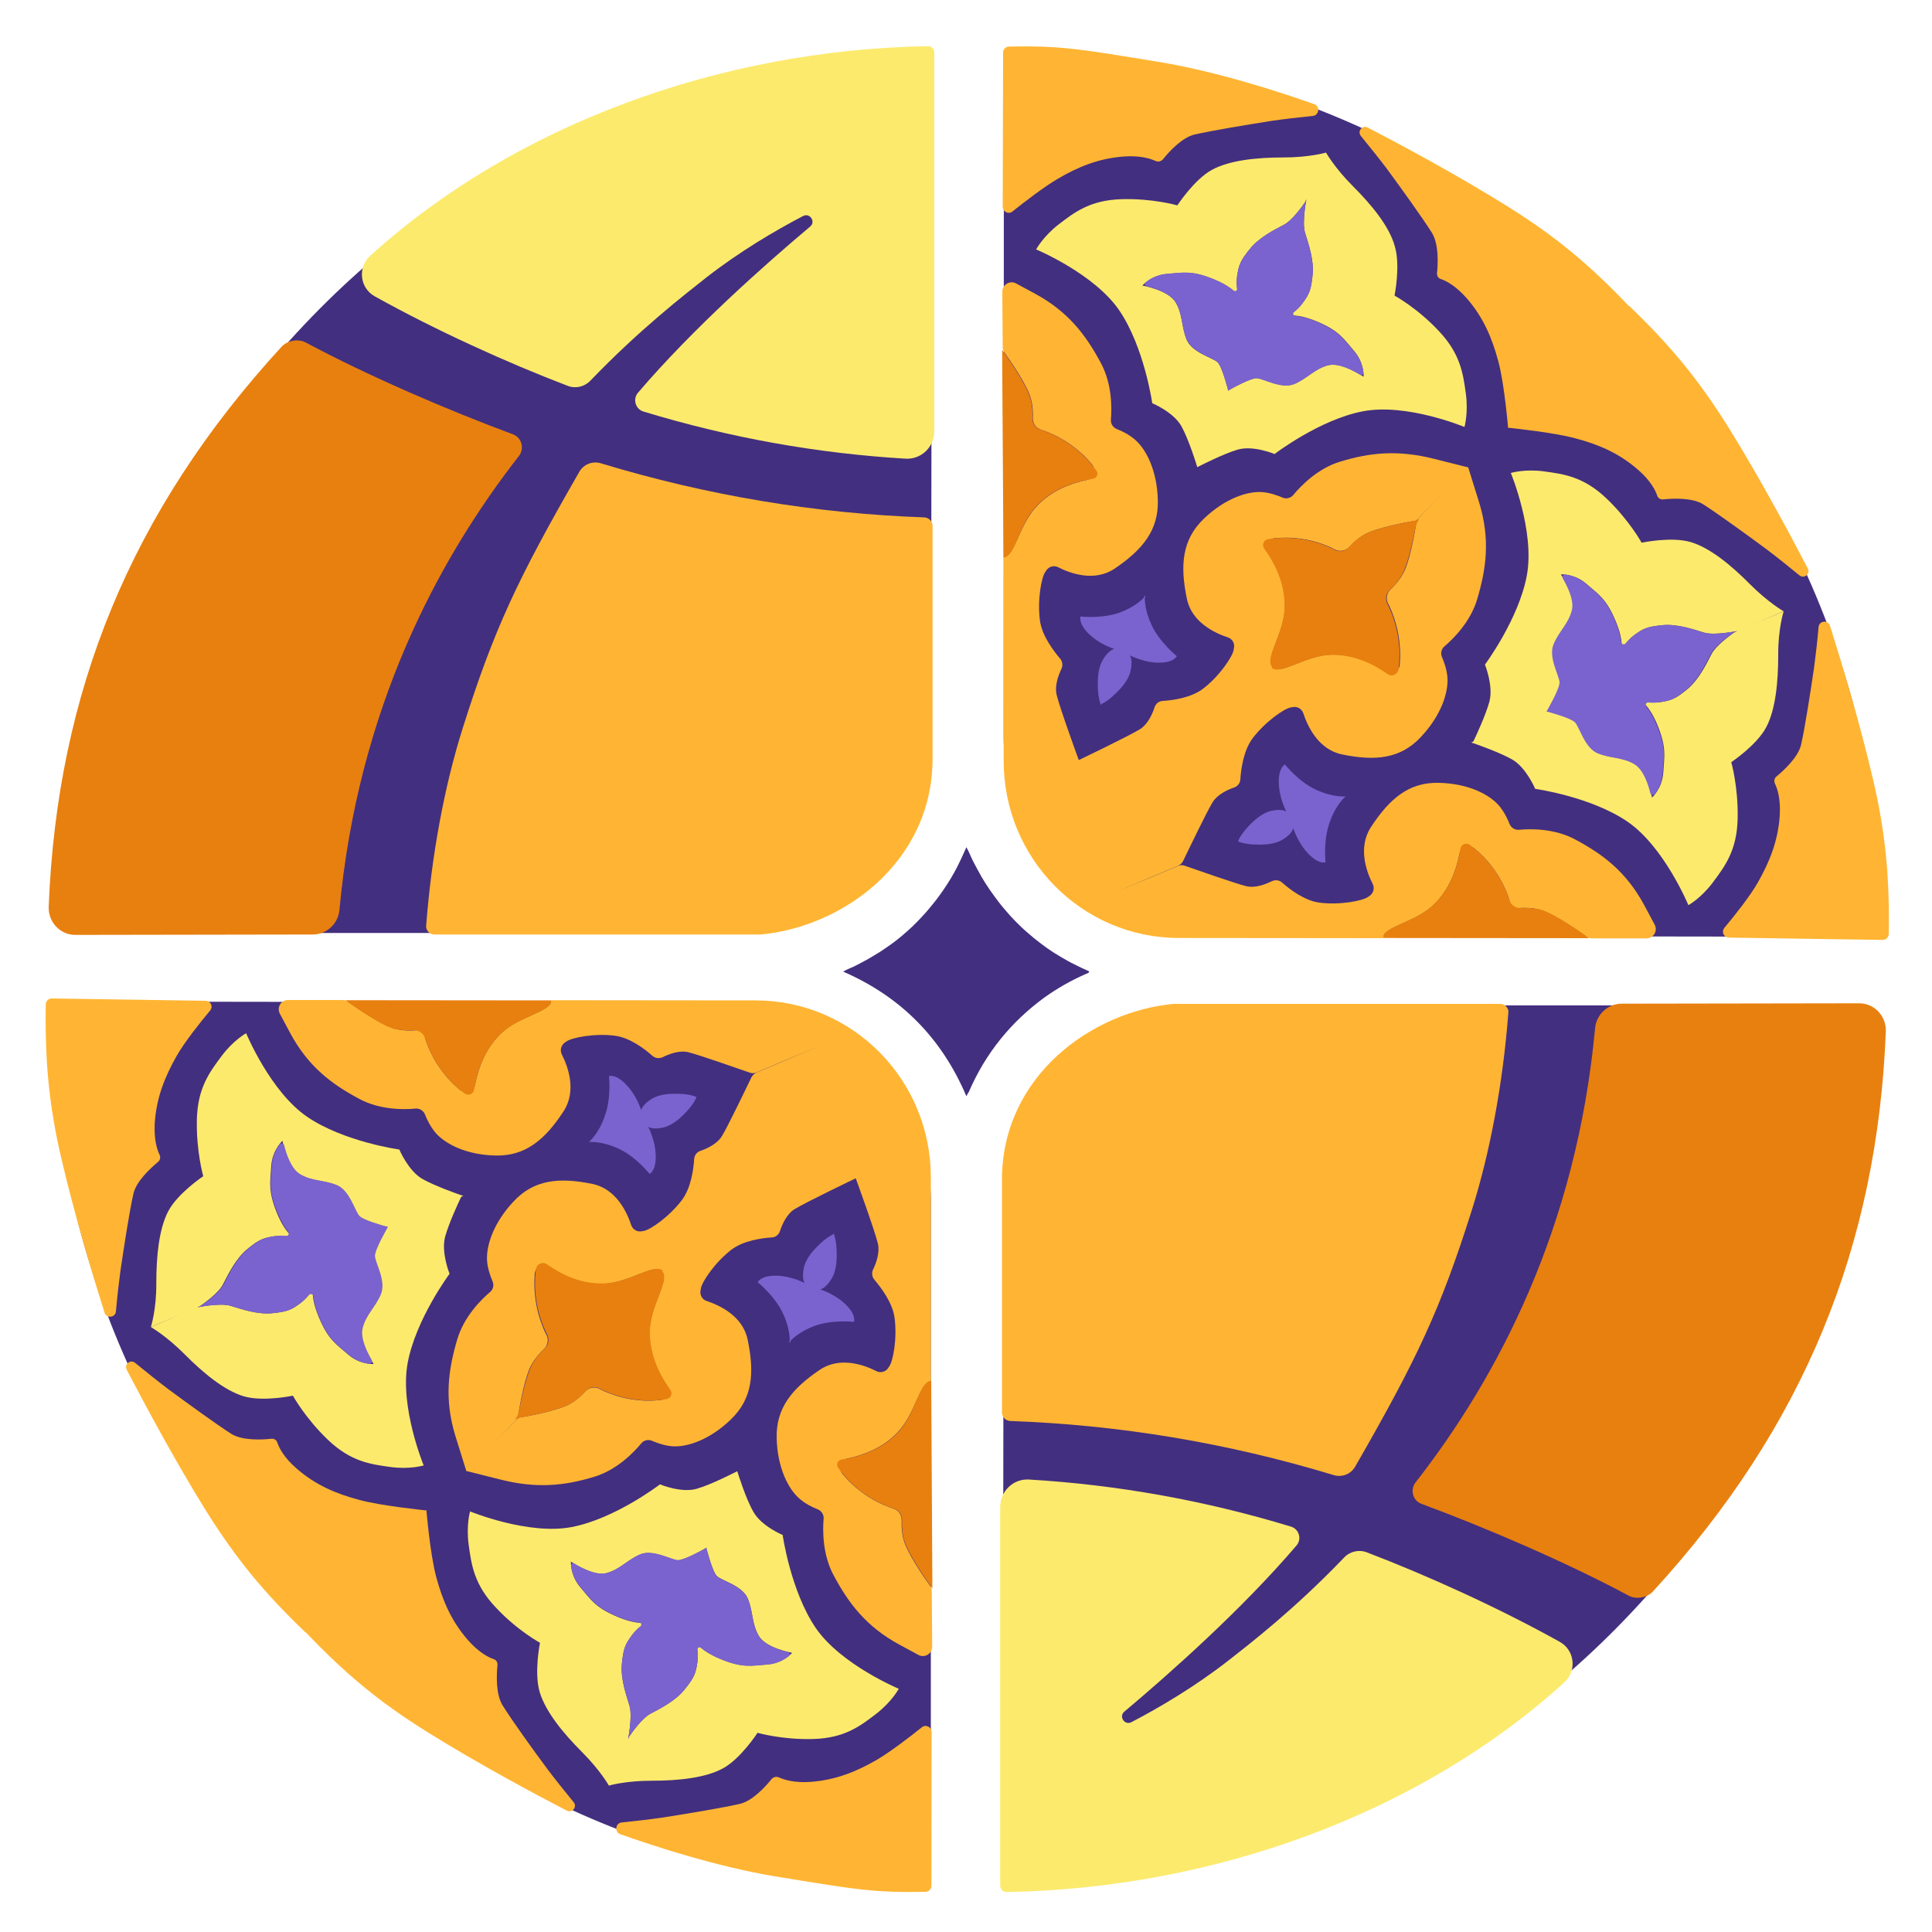 <?xml version="1.0" encoding="UTF-8"?> <svg xmlns="http://www.w3.org/2000/svg" xmlns:xlink="http://www.w3.org/1999/xlink" version="1.1" id="Слой_1" x="0px" y="0px" viewBox="0 0 1000 1000" style="enable-background:new 0 0 1000 1000;" xml:space="preserve"> <style type="text/css"> .st0{fill:#432F7F;} .st1{fill:#FCEA6D;} .st2{fill:#7A63CE;} .st3{fill:#FFB533;} .st4{fill:#E8800F;} </style> <g> <path class="st0" d="M519.6,29.9c0-1.9,4.9-4.4,6.8-4.3c246.4,5.1,448.8,208.7,448.8,458.6c0,0.2,0,0.4,0,0.7l-352.7-0.5 c-56.9-0.1-103-46.2-103-103L519.6,29.9L519.6,29.9z"></path> <path class="st0" d="M35.3,482.9c-1.9,0-3.4-1.5-3.4-3.4C33.8,230.8,236.1,26.8,481.7,26.8c0.2,0,0.4,0,0.7,0l-0.5,353 c-0.1,56.9-45.3,103.1-101.2,103.1H35.3z"></path> <g> <path class="st1" d="M896.1,394.5c0,0,13.2-8.8,18.1-18.1c4.9-9.3,6.2-23.6,6.2-37.3c-0.1-13.7,2.8-22.6,2.8-22.6l-15.6,6.5 l15.6-6.6c0,0-7.8-4.4-17.4-14c-9.6-9.7-20.6-18.8-30.6-21.8c-10.1-3-25.5,0.3-25.5,0.3s-6.5-11.8-18.3-23 c-11.8-11.2-22-12.5-32.1-13.9s-17.3,0.8-17.3,0.8s12.5,30.2,8.3,53c-4.2,22.7-21.7,46.2-21.7,46.2s4.5,11,2.3,19.2 c-1.9,6.9-6.8,17.5-8.3,20.6l-1.1,0.5c0,0,0.3,0.1,0.8,0.3c0,0.1-0.1,0.1-0.1,0.1l0.2-0.1c3.2,1.1,14.1,5,20.3,8.5 c7.3,4.2,11.9,15.2,11.9,15.2s28.8,4,47.8,17c19,13,31.5,43.2,31.5,43.2s6.5-3.5,12.7-11.8s12.4-16.5,12.8-32.8 C899.8,407.4,896.1,394.5,896.1,394.5z M885.9,338.5c-2.7,5.2-6.5,13.2-12.5,18.2c-6,4.9-8,5.8-14,6.7c-5.4,0.8-9.8-0.7-10.7-1 c0.9,0.4,4.9,2.6,9.2,12.9c4.8,11.7,3.5,16.3,3,24.6c-0.6,8.3-5.8,12.9-5.8,12.9s-2.4-13.5-8.8-17.3c-6.4-3.8-12.4-2.9-19.1-5.7 c-6.8-2.8-9.3-13.5-11.7-16c-2-2.1-11.4-4.7-14.5-5.6l-0.3,0.1c0,0,6.9-11.8,6.8-15.2c-0.1-3.5-5.9-12.9-3.1-19.7 c2.8-6.8,7.7-10.5,9.5-17.7c1.8-7.2-6-18.4-6-18.4s7-0.5,13.2,4.9c6.2,5.4,10.4,7.7,15.2,19.4c4.3,10.3,3,14.8,2.6,15.7 c0.4-0.9,2.5-5.1,6.8-8.4c4.9-3.7,6.9-4.5,14.6-5.3c7.7-0.8,16.1,2.1,21.6,3.8c5.5,1.7,17.3-0.8,17.3-0.8l-1.2,0.5 C895.7,328.7,888.2,334.1,885.9,338.5z"></path> <path class="st2" d="M696.5,412.2l-11.7,4.9L696.5,412.2c0,0-6.5,0.7-15.5-3.5c-9-4.2-15.9-13-15.9-13s-3.4,1.4-3.2,9.5 c0.2,8,3.9,14.9,3.9,14.9s-1.9-1.6-7.4-0.5c-5.5,1.2-9.8,5.4-13.3,9.3c-3.1,3.5-4.2,6.1-4.3,6.6l0,0c0,0,0,0,0,0 c0,0.1,0,0.1,0,0.1l0.1-0.1c0.5,0.3,3,1.3,7.7,1.6c5.3,0.2,11.2,0.2,15.9-2.9c4.7-3.1,4.9-5.6,4.9-5.6s2.2,7.5,7.8,13.3 s8.9,4.4,8.9,4.4s-1.3-11.1,2.1-20.5C691.4,416.3,696.5,412.2,696.5,412.2z"></path> <path class="st3" d="M715.9,485.6c0.2-6.2,16.6-7.9,26.3-17.4c7.7-7.5,11.4-17.2,13.2-26.2c0.7-3.6,5-5.1,7.8-2.8 c1.7,1.4,3.1,2.7,4.3,3.9c4.2,4.3,8.6,10.1,11.8,17.5c3.6,8.3,2.3,10,2.3,10.1c0.3-0.1,7.7-1.9,15.6,0.2c6.7,1.8,19.9,11,24,13.9 c0.8,0.6,1.8,0.9,2.8,0.9l28.2,0c3.7,0,6-3.9,4.2-7.2l-5.3-9.9c-9.2-17.1-21-26.2-35.8-34.1c-10.6-5.7-23-5.6-29.1-5 c-2.1,0.2-4.1-1.1-4.9-3.1c-1-2.6-2.8-6.3-5.5-9.5c-4.9-5.6-15.7-11.4-31.1-11.7c-15.4-0.4-25.5,8.2-35.1,22.9 c-6.9,10.6-2.3,23.1,0.9,29.4c1.1,2.2,0.4,4.8-1.6,6.2c-0.3,0.2-0.6,0.4-0.9,0.6c-2.6,1.9-14.3,4.3-25.1,2.9 c-7.7-1-15.5-7-19.3-10.4c-1.5-1.3-3.5-1.5-5.3-0.7c-3.2,1.6-8.6,3.7-13.2,2.6c-6-1.5-25.8-8.5-31.9-10.6 c-1.1-0.4-2.3-0.4-3.4,0.1c-4.6,2-18.2,7.7-33.4,14c15.2-6.4,28.8-12.2,33.4-14.1c1.1-0.5,1.9-1.3,2.5-2.3 c2.8-5.8,12.1-25.2,15.3-30.5c2.5-4.1,7.7-6.5,11.2-7.7c1.8-0.6,3.1-2.3,3.2-4.2c0.3-5.1,1.6-14.9,6.3-21.2 c6.6-8.7,16.5-15.5,19.7-16c0.4-0.1,0.7-0.1,1.1-0.2c2.4-0.5,4.7,0.9,5.5,3.2c2.2,6.7,7.8,18.8,20.1,21.3 c17.1,3.5,30.2,2.3,40.8-9.1c10.6-11.3,14.2-23.1,13.7-30.6c-0.3-4.2-1.7-8-2.8-10.6c-0.9-2-0.4-4.3,1.3-5.7 c4.7-4,13.5-12.8,16.9-24.4c4.8-16.1,6.7-31.1,1.1-49.7l-5.8-18.6l-26.5,27.3c0,0.1,0,0.2-0.1,0.3c0.6-0.1,0.9-0.1,0.9-0.2l0,0 c-0.7,0.7-1.2,1.6-1.3,2.6c-1,6.1-3.6,20-6.9,25.5c-1.9,3.3-4.3,5.9-6.3,7.8c-2,1.9-2.5,5-1.2,7.4c0.7,1.2,1.4,2.8,2.2,4.9 c2.9,7.5,3.9,14.7,4,20.8c0,1.7,0,3.6-0.2,5.8c-0.3,3.7-4.4,5.7-7.5,3.7c-7.6-5.1-17-9.2-27.8-8.9c-13.5,0.3-26.2,10.8-30.8,6.6 l0.3-0.3c-4.2-4.6,6.2-17.4,6.4-31.1c0.2-10.8-3.9-20.3-9-27.9c-2-3.1-0.1-7.2,3.6-7.5c2.2-0.2,4.1-0.3,5.8-0.3 c6,0,13.2,1,20.6,3.9c2.1,0.8,3.6,1.5,4.8,2.2c2.4,1.3,5.5,0.8,7.4-1.2c1.9-2.1,4.5-4.5,7.7-6.4c6.1-3.6,22.3-6.6,26.9-7.3 l0.4-0.4l26.6-27.2c0,0-1.8-0.4-17.2-4.3c-18.7-4.8-33.3-3.5-49.2,1.4c-11.5,3.5-20.2,12.5-24.1,17.2c-1.4,1.7-3.7,2.2-5.7,1.3 c-2.6-1.1-6.4-2.5-10.5-2.8c-7.4-0.5-19.1,3.2-30.2,13.9s-12.3,23.9-8.7,41.2c2.5,12.4,14.6,17.9,21.2,20.1 c2.3,0.7,3.7,3.1,3.2,5.5c-0.1,0.3-0.1,0.7-0.2,1.1c-0.5,3.2-7.1,13.3-15.7,19.9c-6.2,4.8-15.9,6.1-21,6.4 c-1.9,0.1-3.6,1.4-4.2,3.3c-1.1,3.4-3.5,8.8-7.5,11.3c-6.2,3.8-31.7,16-31.7,16s0,0.1-0.1,0.3c0.1-0.1,0.1-0.2,0.1-0.2 s-9.8-26.8-11.5-33.9c-1.1-4.6,0.9-10.1,2.5-13.4c0.8-1.7,0.6-3.8-0.7-5.3c-3.3-3.9-9.3-11.7-10.4-19.5 c-1.5-10.9,0.8-22.7,2.7-25.3c0.2-0.3,0.4-0.6,0.6-0.9c1.3-2,4-2.7,6.1-1.6c6.2,3.2,18.7,7.7,29.1,0.8c14.6-9.8,22.9-20,22.5-35.5 c-0.4-15.6-6.2-26.5-11.8-31.3c-3.1-2.7-6.8-4.5-9.4-5.5c-2-0.8-3.3-2.8-3.1-4.9c0.5-6.1,0.6-18.6-5.2-29.3 c-7.9-14.8-17.1-26.7-34.1-35.9l-9.8-5.3c-3.2-1.7-7.1,0.6-7.1,4.3l0.2,28.7c0,1,0.3,2,0.9,2.8c3.1,4.3,12,17.2,13.7,23.9 c1,3.6,1.1,7.2,1,10s1.7,5.3,4.4,6.1c1.3,0.4,2.9,1,5,1.9c7.3,3.2,13.1,7.6,17.4,11.8c1.2,1.2,2.5,2.6,3.9,4.3 c2.3,2.8,0.9,7.2-2.7,7.9c-8.9,1.9-18.5,5.7-25.9,13.5c-9.3,9.8-11.3,25.8-17.2,26.5l0,105.3c-0.1,50.6,40.4,91.7,90.6,91.8 L715.9,485.6"></path> <path class="st3" d="M969.5,403.5c-6.9-29.6-16.6-61.6-22.3-79.6c-1-3.2-5.6-2.6-5.9,0.6c-0.6,6.9-1.5,14.9-2.3,20.8 c-1.9,12.9-4.7,31-6.7,39.9c-1.4,6.7-9.1,13.6-12.8,16.7c-1.1,0.9-1.4,2.4-0.8,3.7c1.3,2.6,3,7.9,2.5,16.5 c-0.9,13.3-5.3,24-11.3,34.6c-4,7.1-12.3,17.5-17.4,23.6c-1.6,2-0.3,4.9,2.3,5l79.7,1.2c1.7,0,3-1.3,3.1-3 C978.1,455.1,976.1,431.6,969.5,403.5z"></path> <path class="st4" d="M787.2,470c-2.8,0.1-5.2-1.6-6-4.3c-0.4-1.3-1-3-1.9-5.1c-3.2-7.4-7.6-13.1-11.8-17.5 c-1.7-1.7-3.9-3.7-6.7-5.8c-1.9-1.4-4.6-0.3-4.9,2c-1.6,9.7-5.2,20.6-13.7,28.8c-9.8,9.5-26.1,11.2-26.3,17.4c0,0,0,0,0,0 l106.6,0.1l0,0c-0.3-0.2-17.3-12.7-25.2-14.8C793.6,470,790,469.8,787.2,470z"></path> <path class="st2" d="M899.1,326.6c0,0-11.8,2.5-17.3,0.8s-13.9-4.6-21.6-3.8c-7.7,0.8-9.7,1.7-14.6,5.3c-1.7,1.3-3.1,2.8-4.2,4.1 c-0.7,0.9-2.2,0.5-2.3-0.7c-0.3-2.5-1-6-3-10.7c-4.8-11.7-9-14-15.2-19.4c-3.9-3.4-8.1-4.5-10.7-4.8c-1.1-0.1-1.8,1-1.3,2 c2.1,3.6,6,11.1,4.7,16.4c-1.8,7.2-6.7,10.9-9.5,17.7c-2.8,6.8,3,16.2,3.1,19.7c0.1,3.5-6.8,15.2-6.8,15.2l0.3-0.1 c3.1,0.8,12.5,3.5,14.5,5.6c2.4,2.5,5,13.2,11.7,16c6.8,2.8,12.8,1.9,19.1,5.7c4.7,2.8,7.2,10.8,8.2,14.9c0.3,1.1,1.6,1.3,2.3,0.5 c1.6-2.1,3.8-5.8,4.1-11c0.6-8.3,1.9-12.9-3-24.6c-2-4.7-3.9-7.8-5.5-9.7c-0.7-0.9,0-2.2,1.1-2.1c1.7,0.2,3.7,0.2,5.8-0.1 c6-0.9,8.1-1.8,14-6.7c6-4.9,9.8-13,12.5-18.2c2.2-4.3,9.6-9.7,12-11.3c0.1-0.1,0.1-0.1,0.2-0.1L899.1,326.6z"></path> <path class="st3" d="M581.7,81c8.5-0.6,13.7,1.1,16.4,2.3c1.3,0.6,2.8,0.3,3.8-0.8c3-3.8,9.9-11.4,16.5-12.9c8.8-2,26.8-5,39.5-7 c6.1-0.9,14.5-1.9,21.6-2.6c3.3-0.3,3.9-5,0.7-6.1c-17.5-6.2-49.9-16.8-80.1-21.8c-41.5-6.8-50.8-8.5-77.8-8 c-1.7,0-3.1,1.4-3.1,3.1L519,107c0,2.6,3,4.1,5,2.5c6.1-4.9,16.4-12.8,23.4-16.9C557.9,86.4,568.5,82,581.7,81z"></path> <path class="st4" d="M536.5,261.9c8.3-8.8,19.4-12.5,29.3-14.1c1.9-0.3,2.9-2.6,1.7-4.2c-2.2-3.1-4.5-5.6-6.3-7.4 c-4.3-4.3-10.1-8.6-17.4-11.8c-2-0.9-3.7-1.5-5-1.9c-2.7-0.8-4.5-3.3-4.4-6.1c0.1-2.8,0-6.4-1-10c-2-7.6-13.2-23.2-14.6-25.2 c-0.1-0.1-0.1-0.2-0.1-0.2l0.7,107.5c0.1,0,0.2,0,0.3,0C525.6,287.8,527.3,271.6,536.5,261.9z"></path> <path class="st1" d="M619.7,241.8C619.7,241.8,619.7,241.8,619.7,241.8L619.7,241.8c1.4-0.7,13.4-6.9,21-9.1 c8.1-2.3,19,2.3,19,2.3s23.2-17.8,45.7-22.1C728,208.5,758,221,758,221s2.1-7.2,0.7-17.4c-1.4-10.2-2.8-20.5-14-32.3 c-11.1-11.9-22.9-18.3-22.9-18.3s3.2-15.6,0.1-25.7C719,117,709.9,106,700.3,96.4c-9.6-9.6-14-17.5-14-17.5l0,0.1 c-0.4,0.1-8.8,2.5-22.1,2.5c-13.6,0-27.7,1.4-36.9,6.4s-17.9,18.4-17.9,18.4s-12.8-3.7-29-3.2c-16.2,0.5-24.3,6.8-32.5,13.1 c-8.1,6.3-11.6,12.9-11.6,12.9s30,12.5,43,31.5c13,19.1,17.1,48.1,17.1,48.1s10.9,4.5,15.1,11.9 C615.3,227.5,619.3,240.3,619.7,241.8L619.7,241.8C619.7,241.8,619.7,241.8,619.7,241.8z M630.2,187.5c-2.5-2.4-13.2-4.9-16-11.7 c-2.8-6.8-1.9-12.9-5.7-19.3c-3.8-6.4-17.2-8.7-17.2-8.7s4.6-5.3,12.8-6c8.2-0.6,12.8-2,24.4,2.9c10.3,4.3,12.5,8.3,12.9,9.2 c-0.3-0.9-1.8-5.3-1.1-10.8c0.9-6.1,1.7-8.1,6.6-14.2c4.8-6,12.8-10,17.9-12.7c4-2.2,8.9-8.9,10.8-11.7l0.6-1.4 c0,0-2.4,11.9-0.7,17.4c1.7,5.5,4.7,14,3.9,21.7c-0.8,7.7-1.6,9.8-5.2,14.7c-3.2,4.4-7.4,6.5-8.2,6.9c0.9-0.4,5.3-1.7,15.6,2.6 c11.6,4.8,13.9,9,19.3,15.3c5.4,6.3,4.9,13.3,4.9,13.3s-11.2-7.8-18.3-6c-7.1,1.9-10.8,6.8-17.5,9.7c-6.7,2.8-16.1-2.9-19.5-3 c-3.2-0.1-13.1,5.4-14.5,6.3l-0.1,0.4C635.5,201.5,632.6,189.7,630.2,187.5z"></path> <path class="st2" d="M609.1,339.6c0,0-8.7-6.9-13-16c-3-6.3-3.5-11.4-3.6-13.9l0.6-1.4c0,0-0.2,0.2-0.6,0.7c0-0.6,0-0.9,0-0.9 l-0.6,1.5c-1.8,1.7-5.7,5-12.2,7.4c-9.3,3.4-20.4,2.1-20.4,2.1s-1.4,3.5,4.3,9c5.7,5.6,13.2,7.8,13.2,7.8s-2.5,0.2-5.6,5 c-3.1,4.8-3.1,10.8-2.9,16.1c0.2,3.8,0.9,6.2,1.3,7.2l-0.2,0.4c0,0,0.1,0,0.3-0.1c0.1,0.2,0.2,0.4,0.2,0.4l0.2-0.5 c1-0.5,3.2-1.6,6-4.2c3.9-3.6,8.1-7.9,9.2-13.5s-0.5-7.5-0.5-7.5s6.9,3.7,14.8,3.8C607.7,343.1,609.1,339.6,609.1,339.6z"></path> <path class="st2" d="M650.4,195.8c3.4,0.1,12.8,5.8,19.5,3c6.7-2.8,10.4-7.8,17.5-9.7c5.4-1.4,13.1,2.8,16.6,4.9 c0.8,0.5,1.8-0.1,1.7-1.1c-0.3-2.6-1.3-7-4.9-11.1c-5.4-6.3-7.7-10.4-19.3-15.3c-5-2.1-8.6-2.8-11.1-3c-1-0.1-1.4-1.4-0.6-2 c1.4-1.1,3-2.6,4.4-4.5c3.6-4.9,4.5-7,5.2-14.7c0.8-7.7-2.2-16.2-3.9-21.7c-1.7-5.5,0.7-17.4,0.7-17.4l-0.5,1.2 c0,0.1-0.1,0.1-0.1,0.2c-1.9,2.8-6.8,9.5-10.8,11.6c-5.1,2.7-13.1,6.6-17.9,12.7c-4.8,6-5.7,8.1-6.6,14.2c-0.3,2.4-0.3,4.5,0,6.3 c0.1,1-1,1.6-1.8,1c-1.9-1.6-5-3.7-10-5.8c-11.6-4.8-16.1-3.5-24.4-2.9c-5.4,0.4-9.2,2.8-11.2,4.5c-0.7,0.6-0.4,1.7,0.4,1.9 c3.9,0.9,12.3,3.5,15.2,8.3c3.8,6.4,2.9,12.5,5.7,19.3c2.8,6.8,13.5,9.3,16,11.7c2.4,2.3,5.3,14,5.5,15l0.1-0.4 C637.4,201.2,647.3,195.7,650.4,195.8z"></path> <path class="st3" d="M741.1,120.4c3.7,5.8,3.2,16.3,2.7,21c-0.1,1.3,0.6,2.6,1.9,3c2.7,0.9,7.7,3.4,13.5,10 c8.7,10,13.1,20.7,16.3,32.5c3.2,11.8,5.1,34.7,5.1,34.7l0.2-0.2c1.5,0.2,23.5,2.4,34.7,5.5c11.7,3.1,22.3,7.5,32.3,16.2 c6.6,5.7,9.1,10.8,10,13.5c0.4,1.3,1.7,2,3,1.9c4.7-0.5,15.1-1.1,20.9,2.6c7.6,4.9,22.4,15.6,32.8,23.3 c4.9,3.7,11.4,8.9,16.9,13.4c2.4,2,5.8-0.8,4.3-3.6c-8.6-16.5-24.6-46.5-40.8-72.6c-15.8-25.3-30.3-42.8-51.7-63.3l-0.1,0.1 c-20.4-21.4-37.8-36-63-51.7c-25.9-16.2-55.8-32.2-72.2-40.7c-2.8-1.4-5.5,2-3.5,4.4c4.5,5.5,9.7,12,13.4,16.9 C725.6,97.9,736.3,112.8,741.1,120.4z"></path> <path class="st4" d="M705.8,276.9c-3.2,1.9-5.8,4.3-7.7,6.4c-1.9,2.1-4.9,2.6-7.4,1.2c-1.2-0.7-2.8-1.4-4.8-2.2 c-7.4-2.9-14.6-3.9-20.6-3.9c-2.4,0-5.5,0.1-9,0.7c-2.2,0.3-3.3,2.9-2,4.8c5.8,8,10.8,18.3,10.6,30.3 c-0.2,13.7-10.6,26.5-6.4,31.1l-0.3,0.3c4.6,4.1,17.2-6.3,30.8-6.6c11.4-0.3,21.4,4.4,29.2,9.9c2.3,1.6,5.4,0.2,5.7-2.6 c0.4-3.1,0.5-5.7,0.5-7.9c-0.1-6.1-1.1-13.3-4-20.8c-0.8-2.1-1.6-3.7-2.2-4.9c-1.3-2.5-0.9-5.5,1.2-7.4c2.1-1.9,4.4-4.5,6.3-7.8 c3-5.3,5.7-17.8,6.9-24.2c0.3-1.7,1-3.4,2-4.8l0,0c0,0-0.7,0.3-1.3,0.6c-0.6,0.3-1.2,0.5-1.9,0.6 C725.9,270.7,711.5,273.5,705.8,276.9z"></path> </g> <g> <path class="st3" d="M224.9,483.7h133.2c0.3,0,35.3,0,35.6,0c42-3.8,89-37,89-91.2V272.3c0-2.4-1.9-4.4-4.3-4.5 c-56.3-2-112.4-11.3-167.4-28c-4.3-1.3-9,0.5-11.2,4.5c-31.8,55.3-44,81-60.3,132.6c-9.5,30.1-16.1,65.7-18.9,102 C220.2,481.4,222.3,483.7,224.9,483.7z"></path> <path class="st4" d="M265.5,224.8c-33.2-12.3-74.7-30.1-107.2-47.5c-3.9-2.1-9.5-1.1-12.5,2.1c-78.3,85.3-116.2,179-120.6,289.9 c-0.3,8,6,14.7,13.9,14.6l122.8-0.2c7.1,0,13.1-5.5,13.8-12.7l0-0.1c9.6-103.5,50.6-180.7,92.9-234.9 C271.6,232.1,270,226.5,265.5,224.8z"></path> <path class="st1" d="M365.5,143.7c17.3-13.5,35.8-24.4,50.2-31.9c3.5-1.8,6.7,3,3.6,5.5c-23.2,19.5-60.8,52.8-89.1,86 c-2.8,3.3-1.3,8.4,2.8,9.7c44.7,13.6,90.1,21.7,135.7,24.4c8.1,0.5,14.9-6,14.9-14.2v-196c0-1.9-1.5-3.4-3.4-3.3 c-107.2,1.8-213.8,40.6-288.6,108.5c-6.6,6-5.4,16.7,2.4,21c31.4,17.5,68.4,34.3,99.8,46.3c4.1,1.6,8.8,0.5,11.8-2.7 C331.3,170.3,353.9,152.9,365.5,143.7z"></path> </g> <path class="st0" d="M481.8,973.4c0,1.9-4.9,4.4-6.8,4.3C228.5,972.6,26.1,769.1,26.1,519.1c0-0.2,0-0.4,0-0.7l352.7,0.5 c56.9,0.1,103,46.2,103,103L481.8,973.4L481.8,973.4z"></path> <path class="st0" d="M966,520.4c1.9,0,3.4,1.5,3.4,3.4c-1.9,248.7-204.1,452.7-449.7,452.7c-0.2,0-0.4,0-0.7,0l0.5-353 c0.1-56.9,45.3-103.1,101.2-103.1H966z"></path> <g> <path class="st1" d="M105.2,608.8c0,0-13.2,8.8-18.1,18.1c-4.9,9.3-6.2,23.6-6.2,37.3c0.1,13.7-2.8,22.6-2.8,22.6l15.6-6.5 l-15.6,6.6c0,0,7.8,4.4,17.4,14c9.6,9.7,20.6,18.8,30.6,21.8c10.1,3,25.5-0.3,25.5-0.3s6.5,11.8,18.3,23s22,12.5,32.1,13.9 c10.2,1.4,17.3-0.8,17.3-0.8s-12.5-30.2-8.3-53c4.2-22.7,21.7-46.2,21.7-46.2s-4.5-11-2.3-19.2c1.9-6.9,6.8-17.5,8.3-20.6l1.1-0.5 c0,0-0.3-0.1-0.8-0.3c0-0.1,0.1-0.1,0.1-0.1l-0.2,0.1c-3.2-1.1-14.1-5-20.3-8.5c-7.3-4.2-11.9-15.2-11.9-15.2s-28.8-4-47.8-17 s-31.5-43.2-31.5-43.2s-6.5,3.5-12.7,11.8s-12.4,16.5-12.8,32.8C101.5,595.9,105.2,608.8,105.2,608.8z M115.4,664.8 c2.7-5.2,6.5-13.2,12.5-18.2c6-4.9,8-5.8,14-6.7c5.4-0.8,9.8,0.7,10.7,1c-0.9-0.4-4.9-2.6-9.2-12.9c-4.8-11.7-3.5-16.3-3-24.6 c0.6-8.3,5.8-12.9,5.8-12.9s2.4,13.5,8.8,17.3c6.4,3.8,12.4,2.9,19.1,5.7c6.8,2.8,9.3,13.5,11.7,16c2,2.1,11.4,4.7,14.5,5.6 l0.3-0.1c0,0-6.9,11.8-6.8,15.2c0.1,3.5,5.9,12.9,3.1,19.7c-2.8,6.8-7.7,10.5-9.5,17.7c-1.8,7.2,6,18.4,6,18.4s-7,0.5-13.2-4.9 c-6.2-5.4-10.4-7.7-15.2-19.4c-4.3-10.3-3-14.8-2.6-15.7c-0.4,0.9-2.5,5.1-6.8,8.4c-4.9,3.7-6.9,4.5-14.6,5.3 c-7.7,0.8-16.1-2.1-21.6-3.8c-5.5-1.7-17.3,0.8-17.3,0.8l1.2-0.5C105.6,674.6,113.2,669.2,115.4,664.8z"></path> <path class="st2" d="M304.8,591.1l11.7-4.9L304.8,591.1c0,0,6.5-0.7,15.5,3.5c9,4.2,15.9,13,15.9,13s3.4-1.4,3.2-9.5 c-0.2-8-3.9-14.9-3.9-14.9s1.9,1.6,7.4,0.5c5.5-1.2,9.8-5.4,13.3-9.3c3.1-3.5,4.2-6.1,4.3-6.6l0,0c0,0,0,0,0,0c0-0.1,0-0.1,0-0.1 l-0.1,0.1c-0.5-0.3-3-1.3-7.7-1.6c-5.3-0.2-11.2-0.2-15.9,2.9s-4.9,5.6-4.9,5.6s-2.2-7.5-7.8-13.3c-5.5-5.8-8.9-4.4-8.9-4.4 s1.3,11.1-2.1,20.5C309.9,587,304.8,591.1,304.8,591.1z"></path> <path class="st3" d="M285.4,517.7c-0.2,6.2-16.6,7.9-26.3,17.4c-7.7,7.5-11.4,17.2-13.2,26.2c-0.7,3.6-5,5.1-7.8,2.8 c-1.7-1.4-3.1-2.7-4.3-3.9c-4.2-4.3-8.6-10.1-11.8-17.5c-3.6-8.3-2.3-10-2.3-10.1c-0.3,0.1-7.7,1.9-15.6-0.2 c-6.7-1.8-19.9-11-24-13.9c-0.8-0.6-1.8-0.9-2.8-0.9l-28.2,0c-3.7,0-6,3.9-4.2,7.2l5.3,9.9c9.2,17.1,21,26.2,35.8,34.1 c10.6,5.7,23,5.6,29.1,5c2.1-0.2,4.1,1.1,4.9,3.1c1,2.6,2.8,6.3,5.5,9.5c4.9,5.6,15.7,11.4,31.1,11.7c15.4,0.3,25.5-8.2,35.1-22.9 c6.9-10.6,2.3-23.1-0.9-29.4c-1.1-2.2-0.4-4.8,1.6-6.2c0.3-0.2,0.6-0.4,0.9-0.6c2.6-1.9,14.3-4.3,25.1-2.9c7.7,1,15.5,7,19.3,10.4 c1.5,1.3,3.5,1.5,5.3,0.7c3.2-1.6,8.6-3.7,13.2-2.6c6,1.5,25.8,8.5,31.9,10.6c1.1,0.4,2.3,0.4,3.4-0.1c4.6-2,18.2-7.7,33.4-14 c-15.2,6.4-28.8,12.2-33.4,14.1c-1.1,0.5-1.9,1.3-2.5,2.3c-2.8,5.8-12.1,25.2-15.3,30.5c-2.5,4.1-7.7,6.5-11.2,7.7 c-1.8,0.6-3.1,2.3-3.2,4.2c-0.3,5.1-1.6,14.9-6.3,21.2c-6.6,8.7-16.5,15.5-19.7,16c-0.4,0.1-0.7,0.1-1.1,0.2 c-2.4,0.5-4.7-0.9-5.5-3.2c-2.2-6.7-7.8-18.8-20.1-21.3c-17.1-3.5-30.2-2.3-40.8,9.1c-10.6,11.3-14.2,23.1-13.7,30.6 c0.3,4.2,1.7,8,2.8,10.6c0.9,2,0.4,4.3-1.3,5.7c-4.7,4-13.5,12.8-16.9,24.4c-4.8,16.1-6.7,31.1-1.1,49.7l5.8,18.6l26.5-27.3 c0-0.1,0-0.2,0.1-0.3c-0.6,0.1-0.9,0.1-0.9,0.2l0,0c0.7-0.7,1.2-1.6,1.3-2.6c1-6.1,3.6-20,6.9-25.5c1.9-3.3,4.3-5.9,6.3-7.8 c2-1.9,2.5-5,1.2-7.4c-0.7-1.2-1.4-2.8-2.2-4.9c-2.9-7.5-3.9-14.7-4-20.8c0-1.7,0-3.6,0.2-5.8c0.3-3.7,4.4-5.7,7.5-3.7 c7.6,5.1,17,9.2,27.8,8.9c13.5-0.3,26.2-10.8,30.8-6.6l-0.3,0.3c4.2,4.6-6.2,17.4-6.4,31.1c-0.2,10.8,3.9,20.3,9,27.9 c2,3.1,0.1,7.2-3.6,7.5c-2.2,0.2-4.1,0.3-5.8,0.3c-6,0-13.2-1-20.6-3.9c-2.1-0.8-3.6-1.5-4.8-2.2c-2.4-1.3-5.5-0.8-7.4,1.2 c-1.9,2.1-4.5,4.5-7.7,6.4c-6.1,3.6-22.3,6.6-26.9,7.3l-0.4,0.4l-26.6,27.2c0,0,1.8,0.4,17.2,4.3c18.7,4.8,33.3,3.5,49.2-1.4 c11.5-3.5,20.2-12.5,24.1-17.2c1.4-1.7,3.7-2.2,5.7-1.3c2.6,1.1,6.4,2.5,10.5,2.8c7.4,0.5,19.1-3.2,30.2-13.9 c11.2-10.8,12.3-23.9,8.7-41.2c-2.5-12.4-14.6-17.9-21.2-20.1c-2.3-0.7-3.7-3.1-3.2-5.5c0.1-0.3,0.1-0.7,0.2-1.1 c0.5-3.2,7.1-13.3,15.7-19.9c6.2-4.8,15.9-6.1,21-6.4c1.9-0.1,3.6-1.4,4.2-3.3c1.1-3.4,3.5-8.8,7.5-11.3c6.2-3.8,31.7-16,31.7-16 s0-0.1,0.1-0.3c-0.1,0.1-0.1,0.2-0.1,0.2s9.8,26.8,11.5,33.9c1.1,4.6-0.9,10.1-2.5,13.4c-0.8,1.7-0.6,3.8,0.7,5.3 c3.3,3.9,9.3,11.7,10.4,19.5c1.5,10.9-0.8,22.7-2.7,25.3c-0.2,0.3-0.4,0.6-0.6,0.9c-1.3,2-4,2.7-6.1,1.6 c-6.2-3.2-18.7-7.7-29.1-0.8c-14.6,9.8-22.9,20-22.5,35.5c0.4,15.6,6.2,26.5,11.8,31.3c3.1,2.7,6.8,4.5,9.4,5.5 c2,0.8,3.3,2.8,3.1,4.9c-0.5,6.1-0.6,18.6,5.2,29.3c7.9,14.8,17.1,26.7,34.1,35.9l9.8,5.3c3.2,1.7,7.1-0.6,7.1-4.3l-0.2-28.7 c0-1-0.3-2-0.9-2.8c-3.1-4.3-12-17.2-13.7-23.9c-1-3.6-1.1-7.2-1-10s-1.7-5.3-4.4-6.1c-1.3-0.4-2.9-1-5-1.9 c-7.3-3.2-13.1-7.6-17.4-11.8c-1.2-1.2-2.5-2.6-3.9-4.3c-2.3-2.8-0.9-7.2,2.7-7.9c8.9-1.9,18.5-5.7,25.9-13.5 c9.3-9.8,11.3-25.8,17.2-26.5l0-105.3c0.1-50.6-40.4-91.7-90.6-91.8L285.4,517.7"></path> <path class="st3" d="M31.8,599.8c6.9,29.6,16.6,61.6,22.3,79.6c1,3.2,5.6,2.6,5.9-0.6c0.6-6.9,1.5-14.9,2.3-20.8 c1.9-12.9,4.7-31,6.7-39.9c1.4-6.7,9.1-13.6,12.8-16.7c1.1-0.9,1.4-2.4,0.8-3.7c-1.3-2.6-3-7.9-2.5-16.5 c0.9-13.3,5.3-24,11.3-34.6c4-7.1,12.3-17.5,17.4-23.6c1.6-2,0.3-4.9-2.3-5l-79.7-1.2c-1.7,0-3,1.3-3.1,3 C23.2,548.2,25.2,571.7,31.8,599.8z"></path> <path class="st4" d="M214.1,533.3c2.8-0.1,5.2,1.6,6,4.3c0.4,1.3,1,3,1.9,5.1c3.2,7.4,7.6,13.1,11.8,17.5c1.7,1.7,3.9,3.7,6.7,5.8 c1.9,1.4,4.6,0.3,4.9-2c1.6-9.7,5.2-20.6,13.7-28.8c9.8-9.5,26.1-11.2,26.3-17.4c0,0,0,0,0,0l-106.6-0.1l0,0 c0.3,0.2,17.3,12.7,25.2,14.8C207.7,533.3,211.3,533.4,214.1,533.3z"></path> <path class="st2" d="M102.2,676.7c0,0,11.8-2.5,17.3-0.8c5.5,1.7,13.9,4.6,21.6,3.8c7.7-0.8,9.7-1.7,14.6-5.3 c1.7-1.3,3.1-2.8,4.2-4.1c0.7-0.9,2.2-0.5,2.3,0.7c0.3,2.5,1,6,3,10.7c4.8,11.7,9,14,15.2,19.4c3.9,3.4,8.1,4.5,10.7,4.8 c1.1,0.1,1.8-1,1.3-2c-2.1-3.6-6-11.1-4.7-16.4c1.8-7.2,6.7-10.9,9.5-17.7c2.8-6.8-3-16.2-3.1-19.7c-0.1-3.5,6.8-15.2,6.8-15.2 l-0.3,0.1c-3.1-0.8-12.5-3.5-14.5-5.6c-2.4-2.5-5-13.2-11.7-16c-6.8-2.8-12.8-1.9-19.1-5.7c-4.7-2.8-7.2-10.8-8.2-14.9 c-0.3-1.1-1.6-1.3-2.3-0.5c-1.6,2.1-3.8,5.8-4.1,11c-0.6,8.3-1.9,12.9,3,24.6c2,4.7,3.9,7.8,5.5,9.7c0.7,0.9,0,2.2-1.1,2.1 c-1.7-0.2-3.7-0.2-5.8,0.1c-6,0.9-8.1,1.8-14,6.7c-6,4.9-9.8,13-12.5,18.2c-2.2,4.3-9.6,9.7-12,11.3c-0.1,0.1-0.1,0.1-0.2,0.1 L102.2,676.7z"></path> <path class="st3" d="M419.6,922.3c-8.5,0.6-13.7-1.1-16.4-2.3c-1.3-0.6-2.8-0.3-3.8,0.8c-3,3.8-9.9,11.4-16.5,12.9 c-8.8,2-26.8,5-39.5,7c-6.1,0.9-14.5,1.9-21.6,2.6c-3.3,0.3-3.9,5-0.7,6.1c17.5,6.2,49.9,16.8,80.1,21.8c41.5,6.8,50.8,8.5,77.8,8 c1.7,0,3.1-1.4,3.1-3.1l0.1-79.6c0-2.6-3-4.1-5-2.5c-6.1,4.9-16.4,12.8-23.4,16.9C443.4,916.9,432.8,921.3,419.6,922.3z"></path> <path class="st4" d="M464.8,741.4c-8.3,8.8-19.4,12.5-29.3,14.1c-1.9,0.3-2.9,2.6-1.7,4.2c2.2,3.1,4.5,5.6,6.3,7.4 c4.3,4.3,10.1,8.6,17.4,11.8c2,0.9,3.7,1.5,5,1.9c2.7,0.8,4.5,3.3,4.4,6.1c-0.1,2.8,0,6.4,1,10c2,7.6,13.2,23.2,14.6,25.2 c0.1,0.1,0.1,0.2,0.1,0.2L482,714.8c-0.1,0-0.2,0-0.3,0C475.7,715.5,474,731.6,464.8,741.4z"></path> <path class="st1" d="M381.6,761.5C381.6,761.5,381.6,761.4,381.6,761.5L381.6,761.5c-1.4,0.7-13.4,6.9-21,9.1 c-8.1,2.3-19-2.3-19-2.3s-23.2,17.8-45.7,22.1c-22.5,4.3-52.6-8.1-52.6-8.1s-2.1,7.2-0.7,17.4c1.4,10.2,2.8,20.5,14,32.3 c11.1,11.9,22.9,18.3,22.9,18.3s-3.2,15.6-0.1,25.7c3.1,10.1,12.1,21.1,21.8,30.8c9.6,9.6,14,17.5,14,17.5l0-0.1 c0.4-0.1,8.8-2.5,22.1-2.5c13.6,0,27.7-1.4,36.9-6.4c9.2-5,17.9-18.4,17.9-18.4s12.8,3.7,29,3.2c16.2-0.5,24.3-6.8,32.5-13.1 c8.1-6.3,11.6-12.9,11.6-12.9s-30-12.5-43-31.5c-13-19.1-17.1-48.1-17.1-48.1s-10.9-4.5-15.1-11.9 C386,775.7,382.1,763,381.6,761.5L381.6,761.5C381.7,761.5,381.6,761.5,381.6,761.5z M371.1,815.8c2.5,2.4,13.2,4.9,16,11.7 c2.8,6.8,1.9,12.9,5.7,19.3c3.8,6.4,17.2,8.7,17.2,8.7s-4.6,5.3-12.8,6c-8.2,0.6-12.8,2-24.4-2.9c-10.3-4.3-12.5-8.3-12.9-9.2 c0.3,0.9,1.8,5.3,1.1,10.8c-0.9,6.1-1.7,8.1-6.6,14.2c-4.8,6-12.8,10-17.9,12.7c-4,2.2-8.9,8.9-10.8,11.7l-0.6,1.4 c0,0,2.4-11.9,0.7-17.4c-1.7-5.5-4.7-14-3.9-21.7s1.6-9.8,5.2-14.7c3.2-4.4,7.4-6.5,8.2-6.9c-0.9,0.4-5.3,1.7-15.6-2.6 c-11.6-4.8-13.9-9-19.3-15.3c-5.4-6.3-4.9-13.3-4.9-13.3s11.2,7.8,18.3,6c7.1-1.9,10.8-6.8,17.5-9.7c6.7-2.8,16.1,2.9,19.5,3 c3.2,0.1,13.1-5.4,14.5-6.3l0.1-0.4C365.8,801.8,368.7,813.6,371.1,815.8z"></path> <path class="st2" d="M392.2,663.7c0,0,8.7,6.9,13,16c3,6.3,3.5,11.4,3.6,13.9l-0.6,1.4c0,0,0.2-0.2,0.6-0.7c0,0.6,0,0.9,0,0.9 l0.6-1.5c1.8-1.7,5.7-5,12.2-7.4c9.3-3.4,20.4-2.1,20.4-2.1s1.4-3.5-4.3-9c-5.7-5.6-13.2-7.8-13.2-7.8s2.5-0.2,5.6-5 c3.1-4.8,3.1-10.8,2.9-16.1c-0.2-3.8-0.9-6.2-1.3-7.2l0.2-0.4c0,0-0.1,0-0.3,0.1c-0.1-0.2-0.2-0.4-0.2-0.4l-0.2,0.5 c-1,0.5-3.2,1.6-6,4.2c-3.9,3.6-8.1,7.9-9.2,13.5c-1.1,5.6,0.5,7.5,0.5,7.5s-6.9-3.7-14.8-3.8 C393.6,660.2,392.2,663.7,392.2,663.7z"></path> <path class="st2" d="M350.9,807.5c-3.4-0.1-12.8-5.8-19.5-3c-6.7,2.8-10.4,7.8-17.5,9.7c-5.4,1.4-13.1-2.8-16.6-4.9 c-0.8-0.5-1.8,0.1-1.7,1.1c0.3,2.6,1.3,7,4.9,11.1c5.4,6.3,7.7,10.4,19.3,15.3c5,2.1,8.6,2.8,11.1,3c1,0.1,1.4,1.4,0.6,2 c-1.4,1.1-3,2.6-4.4,4.5c-3.6,4.9-4.5,7-5.2,14.7s2.2,16.2,3.9,21.7c1.7,5.6-0.7,17.4-0.7,17.4l0.5-1.2c0-0.1,0.1-0.1,0.1-0.2 c1.9-2.8,6.8-9.5,10.8-11.6c5.1-2.7,13.1-6.6,17.9-12.7c4.8-6,5.7-8.1,6.6-14.2c0.3-2.4,0.3-4.5,0-6.3c-0.1-1,1-1.6,1.8-1 c1.9,1.6,5,3.7,10,5.8c11.6,4.8,16.1,3.5,24.4,2.9c5.4-0.4,9.2-2.8,11.2-4.5c0.7-0.6,0.4-1.7-0.4-1.9c-3.9-0.9-12.3-3.5-15.2-8.3 c-3.8-6.4-2.9-12.5-5.7-19.3c-2.8-6.8-13.5-9.3-16-11.7c-2.4-2.3-5.3-14-5.5-15l-0.1,0.4C363.9,802.1,354,807.6,350.9,807.5z"></path> <path class="st3" d="M260.2,882.8c-3.7-5.8-3.2-16.3-2.7-21c0.1-1.3-0.6-2.6-1.9-3c-2.7-0.9-7.7-3.4-13.5-10 c-8.7-10-13.1-20.7-16.3-32.5c-3.2-11.8-5.1-34.7-5.1-34.7l-0.2,0.2c-1.5-0.2-23.5-2.4-34.7-5.5c-11.7-3.1-22.3-7.5-32.3-16.2 c-6.6-5.7-9.1-10.8-10-13.5c-0.4-1.3-1.7-2-3-1.9c-4.7,0.5-15.1,1.1-20.9-2.6c-7.6-4.9-22.4-15.6-32.8-23.3 c-4.9-3.7-11.4-8.9-16.9-13.4c-2.4-2-5.8,0.8-4.3,3.6c8.6,16.5,24.6,46.5,40.8,72.6c15.8,25.3,30.3,42.8,51.7,63.3l0.1-0.1 c20.4,21.4,37.8,36,63,51.7c25.9,16.2,55.8,32.2,72.2,40.7c2.8,1.4,5.5-2,3.5-4.4c-4.5-5.5-9.7-12-13.4-16.9 C275.7,905.4,265,890.5,260.2,882.8z"></path> <path class="st4" d="M295.5,726.4c3.2-1.9,5.8-4.3,7.7-6.4c1.9-2.1,4.9-2.6,7.4-1.2c1.2,0.7,2.8,1.4,4.8,2.2 c7.4,2.9,14.6,3.9,20.6,3.9c2.4,0,5.5-0.1,9-0.7c2.2-0.3,3.3-2.9,2-4.8c-5.8-8-10.8-18.3-10.6-30.3c0.2-13.7,10.6-26.5,6.4-31.1 l0.3-0.3c-4.6-4.1-17.2,6.3-30.8,6.6c-11.4,0.3-21.4-4.4-29.2-9.9c-2.3-1.6-5.4-0.2-5.7,2.6c-0.4,3.1-0.5,5.7-0.5,7.9 c0.1,6.1,1.1,13.3,4,20.8c0.8,2.1,1.6,3.7,2.2,4.9c1.3,2.5,0.9,5.5-1.2,7.4c-2.1,1.9-4.4,4.5-6.3,7.8c-3,5.3-5.7,17.8-6.9,24.2 c-0.3,1.7-1,3.4-2,4.8l0,0c0,0,0.7-0.3,1.3-0.6c0.6-0.3,1.2-0.5,1.9-0.6C275.4,732.6,289.8,729.8,295.5,726.4z"></path> </g> <g> <path class="st3" d="M776.4,519.6H643.2c-0.3,0-35.3,0-35.6,0c-42,3.8-89,37-89,91.2V731c0,2.4,1.9,4.4,4.3,4.5 c56.3,2,112.4,11.3,167.4,28c4.3,1.3,9-0.5,11.2-4.5c31.8-55.3,44-81,60.3-132.6c9.5-30.1,16.1-65.7,18.9-102 C781.1,521.8,779,519.6,776.4,519.6z"></path> <path class="st4" d="M735.8,778.4c33.2,12.3,74.7,30.1,107.2,47.5c3.9,2.1,9.5,1.1,12.5-2.1c78.3-85.3,116.2-179,120.6-289.9 c0.3-8-6-14.7-13.9-14.6l-122.8,0.2c-7.1,0-13.1,5.5-13.8,12.7l0,0.1C816,635.9,775,713.1,732.7,767.3 C729.7,771.1,731.3,776.8,735.8,778.4z"></path> <path class="st1" d="M635.8,859.5c-17.3,13.5-35.8,24.4-50.2,31.9c-3.5,1.8-6.7-3-3.6-5.5c23.2-19.5,60.8-52.8,89.1-86 c2.8-3.3,1.3-8.4-2.8-9.7c-44.7-13.6-90.1-21.7-135.7-24.4c-8.1-0.5-14.9,6-14.9,14.2v196c0,1.9,1.5,3.4,3.4,3.3 c107.2-1.8,213.8-40.6,288.6-108.5c6.6-6,5.4-16.7-2.4-21c-31.4-17.5-68.4-34.3-99.8-46.3c-4.1-1.6-8.8-0.5-11.8,2.7 C670,833,647.4,850.4,635.8,859.5z"></path> </g> <path class="st0" d="M500.2,567.4c-12.8-30.1-33.9-51.5-63.8-64.5c2.3-1.4,4.5-2,6.5-3.1c2.1-1.1,4.3-2.2,6.4-3.4s4-2.4,6-3.6 c2-1.3,4-2.7,6-4.1s3.7-2.8,5.5-4.3c1.8-1.5,3.7-3.2,5.4-4.8c1.8-1.7,3.3-3.3,4.9-5c1.6-1.7,3.3-3.6,4.8-5.5 c1.6-1.9,2.9-3.6,4.3-5.5c1.4-1.9,2.8-4,4.1-6c1.3-2,2.5-4,3.6-6c1.1-2,2.3-4.3,3.3-6.5c1.1-2.2,1.9-4.2,3-6.6 c1.5,2.6,2.4,5.3,3.7,7.7s2.6,5,4,7.4c1.4,2.4,2.9,4.8,4.5,7.1c1.6,2.3,3.3,4.6,5,6.8c1.7,2.2,3.6,4.3,5.4,6.4 c1.9,2.1,4,4.2,6.1,6.2c2.1,2,4.2,3.7,6.3,5.5c2.2,1.8,4.4,3.4,6.7,5.1c2.3,1.6,4.6,3.1,7,4.5c2.4,1.4,4.8,2.8,7.3,4 c2.5,1.3,5,2.4,7.6,3.6c-0.3,1-1.1,1-1.7,1.3c-7.6,3.3-14.8,7.4-21.5,12.2c-17.4,12.7-30.5,28.9-39.1,48.8 C501.1,565.7,500.7,566.4,500.2,567.4z"></path> </g> </svg> 